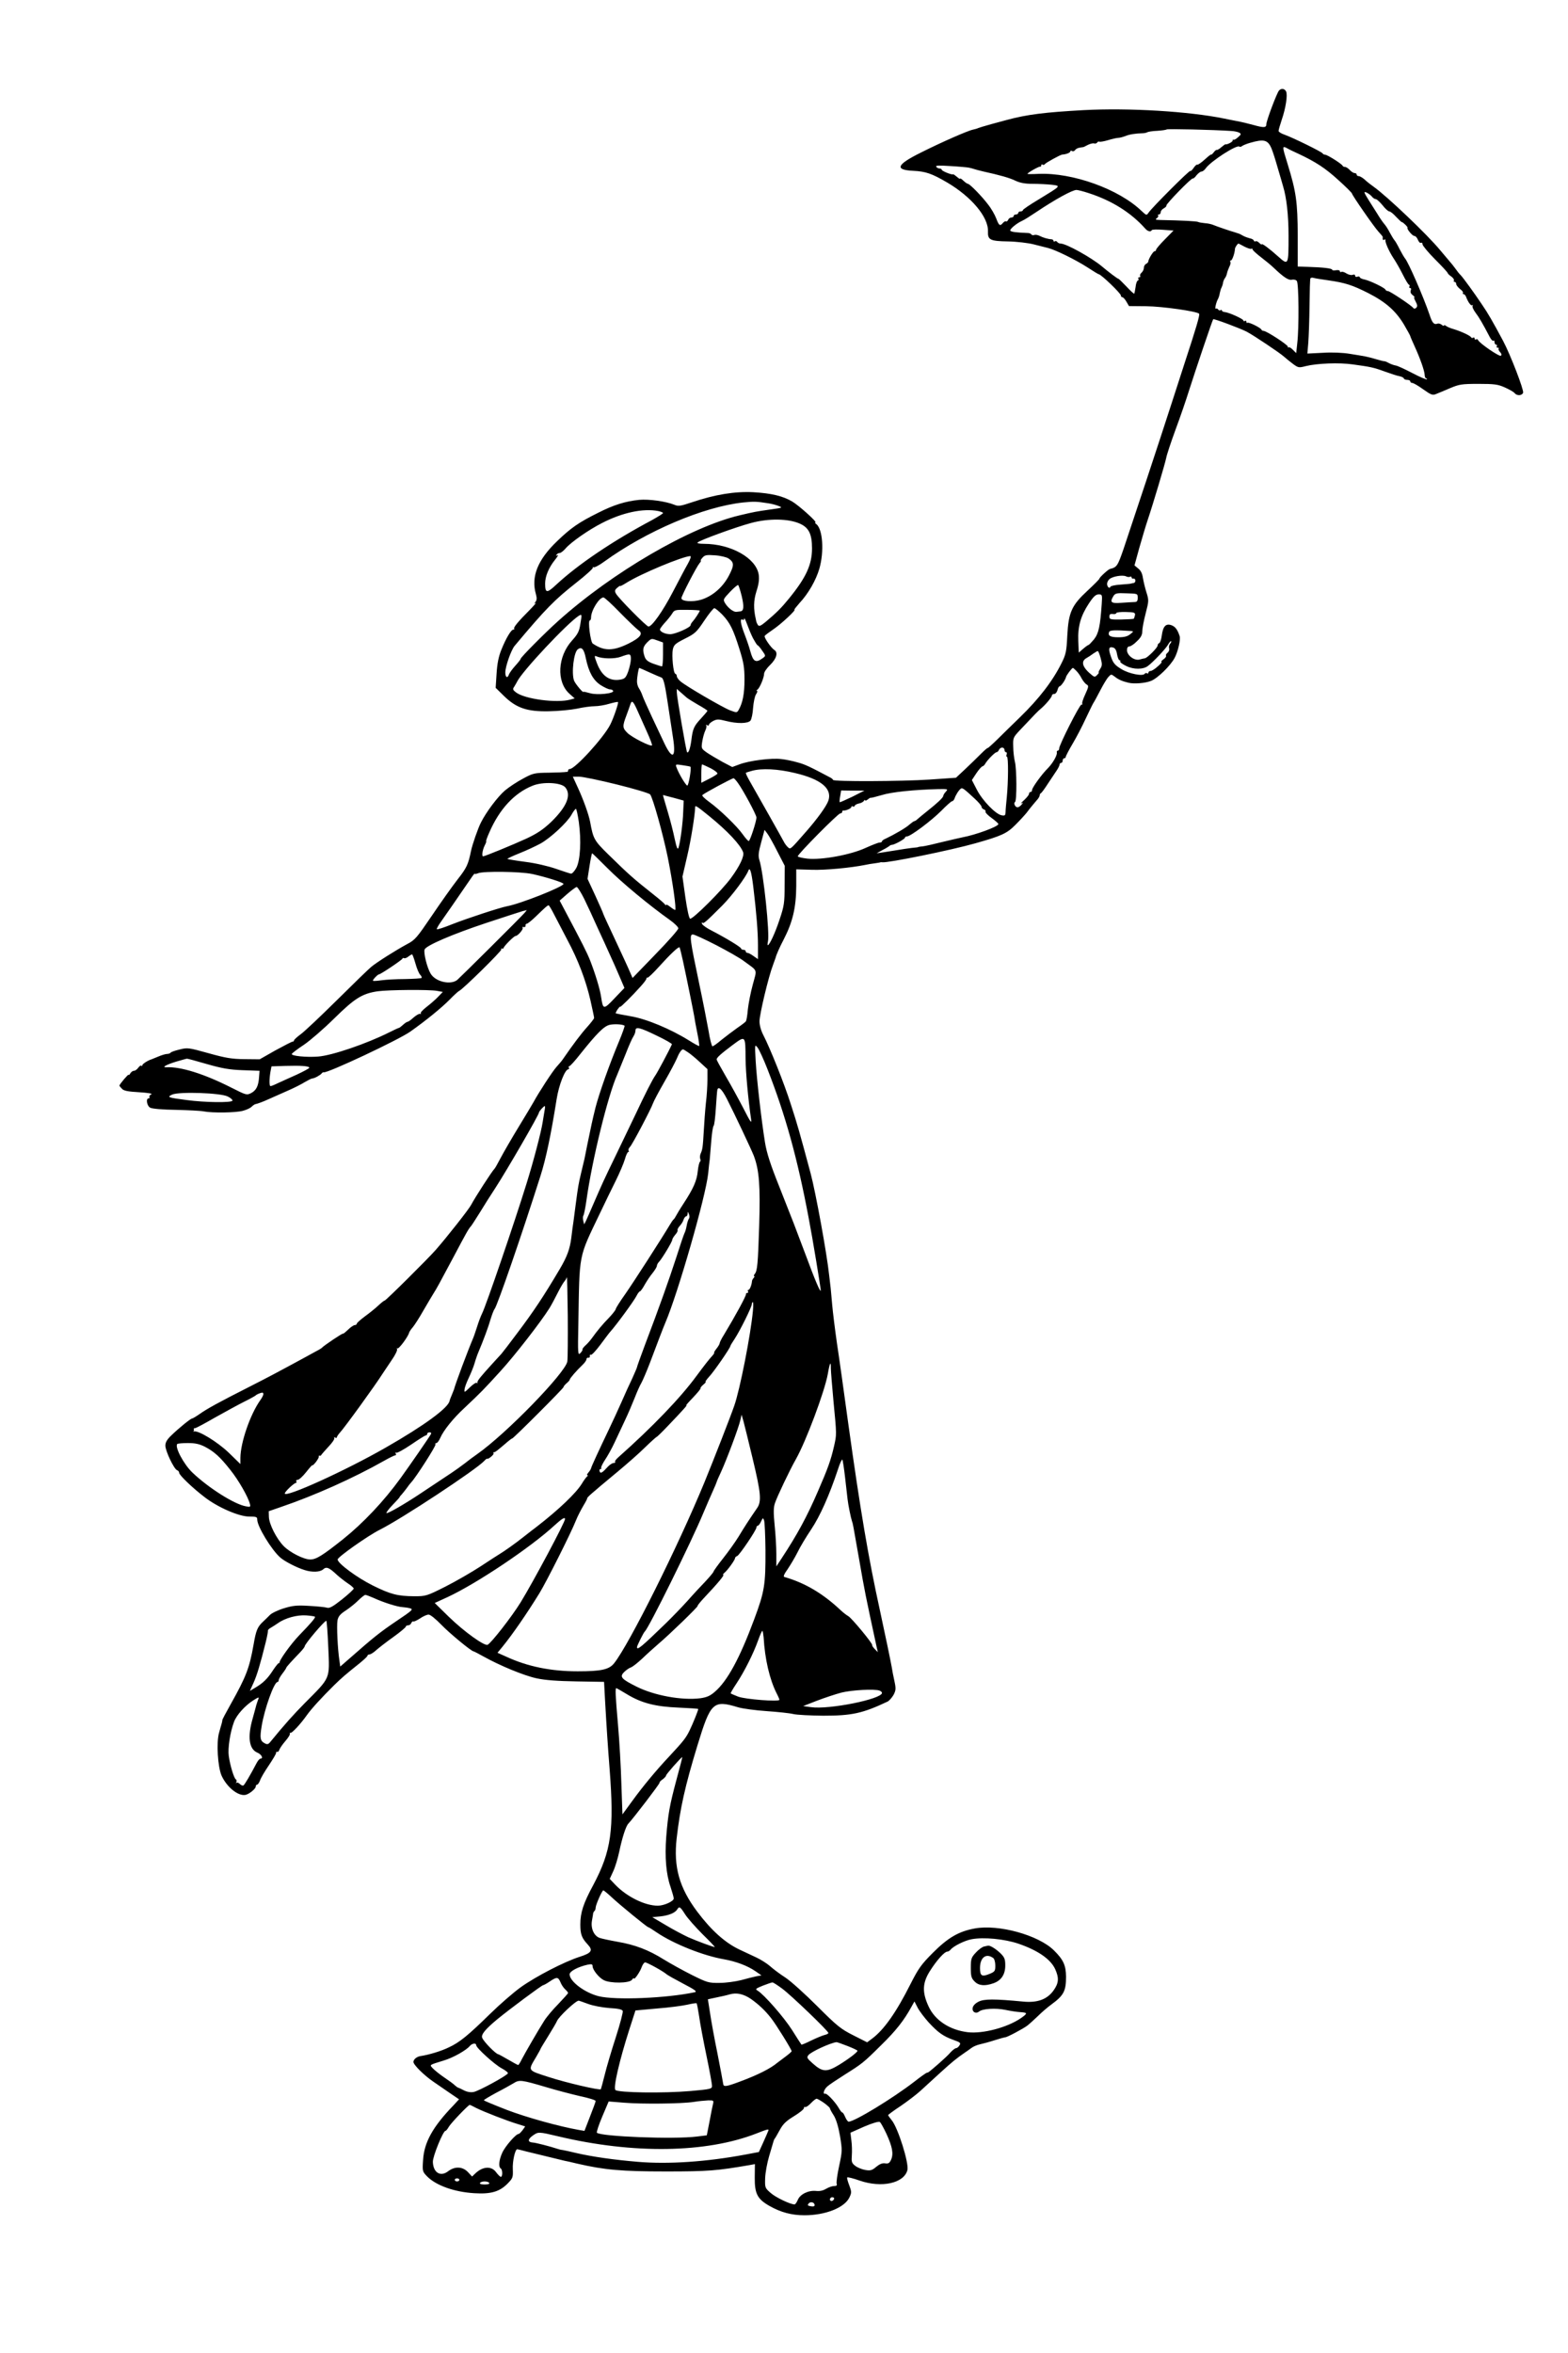 <?xml version="1.0" encoding="UTF-8" standalone="yes"?>
<svg version="1.0" xmlns="http://www.w3.org/2000/svg" width="1024" height="1536" viewBox="0 0 1024 1536" preserveAspectRatio="xMidYMid meet">
  <g transform="translate(0,1536) scale(0.1,-0.1)" fill="#000000" stroke="none">
    <path d="M8352 14768 c-15 -19 -82 -197 -82 -219 0 -23 -16 -24 -84 -5 -28 8
-78 20 -111 26 -33 6 -69 14 -80 16 -230 47 -622 71 -920 55 -250 -14 -367
-28 -500 -64 -11 -3 -56 -15 -100 -27 -43 -12 -83 -24 -87 -26 -5 -3 -19 -7
-33 -10 -32 -6 -204 -81 -343 -151 -157 -78 -171 -112 -49 -118 82 -4 121 -17
222 -76 160 -94 271 -227 267 -320 -2 -55 14 -63 131 -65 56 -1 131 -10 167
-19 36 -9 79 -20 95 -24 50 -13 176 -75 253 -124 40 -26 74 -47 77 -47 15 0
145 -125 145 -139 0 -6 4 -11 9 -11 6 0 18 -13 27 -29 l17 -29 112 -1 c105 -1
332 -33 346 -49 6 -7 -20 -95 -93 -317 -16 -49 -56 -173 -89 -275 -74 -230
-258 -785 -311 -942 -39 -113 -44 -121 -89 -132 -11 -2 -69 -55 -69 -63 0 -4
-35 -39 -77 -78 -104 -96 -125 -141 -133 -295 -5 -103 -9 -122 -38 -180 -58
-116 -146 -231 -272 -353 -46 -45 -113 -110 -147 -144 -35 -34 -63 -59 -63
-56 0 3 -20 -14 -44 -38 -24 -24 -70 -69 -103 -100 l-60 -56 -174 -12 c-180
-12 -629 -14 -629 -2 0 3 -8 11 -19 16 -130 69 -165 86 -212 98 -30 9 -78 19
-107 22 -63 8 -209 -10 -274 -35 l-46 -17 -63 33 c-34 19 -80 46 -101 60 -38
27 -39 28 -32 73 4 25 13 58 20 72 7 15 10 30 6 34 -4 5 -1 5 6 1 6 -4 12 -3
12 3 0 6 13 17 28 25 24 12 35 12 82 0 74 -19 144 -18 161 2 7 9 15 46 17 82
3 37 11 77 19 89 9 13 11 23 7 23 -5 0 -4 4 2 8 15 9 44 79 44 104 0 11 18 37
40 58 41 40 53 81 27 97 -22 14 -69 82 -63 92 3 5 30 25 58 44 49 33 150 127
136 127 -3 0 12 19 33 43 59 63 108 150 130 225 32 112 22 256 -19 290 -9 6
-12 12 -7 12 15 0 -106 109 -151 136 -61 36 -135 54 -255 61 -120 6 -250 -15
-401 -66 -74 -25 -88 -27 -114 -16 -54 22 -165 38 -230 32 -88 -9 -165 -32
-269 -85 -125 -62 -178 -99 -266 -184 -128 -122 -172 -233 -139 -347 7 -25 6
-39 -3 -50 -10 -12 -9 -13 2 -7 7 5 -11 -16 -40 -46 -75 -75 -108 -115 -101
-122 3 -3 0 -6 -6 -6 -14 0 -48 -57 -78 -132 -18 -44 -27 -91 -31 -155 l-6
-93 54 -53 c81 -79 151 -103 294 -100 61 1 143 9 183 17 40 9 92 16 116 16 23
0 66 7 95 16 29 8 55 14 57 11 5 -5 -29 -105 -51 -148 -45 -87 -230 -289 -264
-289 -6 0 -11 -4 -11 -10 0 -5 -3 -9 -7 -9 -5 1 -10 0 -13 -1 -3 -1 -50 -3
-105 -4 -95 -1 -104 -3 -170 -39 -38 -20 -91 -55 -117 -77 -48 -41 -123 -141
-157 -209 -19 -36 -57 -146 -65 -186 -18 -88 -28 -110 -87 -185 -35 -45 -111
-152 -169 -238 -98 -144 -109 -158 -163 -186 -72 -39 -196 -117 -233 -148 -16
-13 -116 -110 -223 -216 -107 -106 -214 -207 -238 -224 -23 -17 -43 -35 -43
-40 0 -4 -4 -8 -10 -8 -5 0 -55 -26 -112 -57 l-102 -58 -101 1 c-83 1 -123 8
-234 39 -129 36 -137 37 -188 24 -30 -7 -56 -16 -59 -21 -3 -4 -13 -8 -23 -8
-10 0 -36 -8 -57 -17 -22 -9 -41 -17 -44 -18 -22 -6 -60 -30 -60 -38 0 -6 -3
-7 -7 -4 -3 4 -12 -2 -20 -13 -8 -11 -20 -20 -28 -20 -8 0 -19 -8 -24 -17 -6
-10 -11 -14 -11 -9 0 8 -60 -62 -60 -71 0 -2 8 -12 17 -21 12 -13 41 -18 112
-22 61 -4 90 -9 79 -14 -10 -4 -15 -12 -12 -17 3 -5 0 -9 -5 -9 -20 0 -12 -49
10 -61 13 -7 83 -13 168 -14 80 -2 162 -6 181 -10 57 -11 212 -9 257 4 23 6
49 18 57 27 8 8 19 15 23 16 10 1 49 15 88 33 16 7 68 30 115 51 47 20 102 48
122 61 21 12 42 23 48 23 13 0 53 22 61 33 3 5 9 8 13 7 24 -7 490 212 566
266 102 72 205 156 257 209 28 29 56 54 61 56 22 8 281 263 276 271 -3 5 -1 7
4 6 6 -2 10 0 11 4 2 12 68 78 78 78 15 0 54 46 46 54 -5 4 -1 6 7 4 8 -1 14
3 12 10 -1 6 3 12 8 12 6 0 32 21 58 46 62 60 77 74 85 74 3 0 20 -28 37 -62
18 -35 56 -108 85 -163 70 -130 121 -264 151 -395 13 -58 24 -109 24 -115 0
-5 -21 -32 -46 -60 -38 -42 -91 -112 -157 -208 -6 -10 -26 -33 -43 -52 -26
-29 -114 -164 -150 -230 -6 -11 -49 -83 -96 -160 -47 -77 -100 -169 -119 -205
-19 -36 -36 -67 -40 -70 -15 -14 -128 -189 -152 -235 -14 -28 -160 -213 -232
-295 -52 -59 -325 -330 -333 -330 -4 0 -23 -15 -42 -33 -19 -18 -59 -50 -88
-71 -28 -21 -52 -42 -52 -47 0 -5 -6 -9 -13 -9 -7 0 -28 -14 -45 -31 -18 -17
-32 -28 -32 -25 0 6 -126 -78 -140 -94 -3 -3 -23 -15 -45 -26 -22 -12 -87 -48
-145 -79 -58 -32 -179 -96 -270 -142 -215 -109 -286 -148 -337 -184 -23 -16
-45 -29 -49 -29 -9 0 -88 -64 -136 -111 -27 -26 -38 -44 -38 -66 0 -35 56
-152 76 -160 8 -3 14 -10 14 -17 0 -15 86 -98 166 -159 85 -66 224 -127 292
-127 46 0 52 -2 52 -20 0 -44 93 -197 150 -247 28 -25 107 -66 159 -82 49 -16
102 -14 122 5 21 19 39 11 90 -37 19 -17 51 -42 72 -56 20 -13 37 -28 37 -33
0 -5 -34 -37 -77 -71 -58 -46 -81 -59 -97 -54 -12 4 -64 9 -117 12 -81 5 -107
2 -166 -16 -39 -12 -80 -32 -91 -44 -12 -12 -31 -31 -43 -42 -38 -35 -47 -58
-63 -151 -27 -152 -48 -208 -149 -388 -31 -55 -56 -102 -55 -105 0 -3 -1 -9
-2 -13 -1 -5 -3 -11 -4 -15 -2 -5 -8 -28 -15 -53 -19 -63 -9 -224 16 -281 34
-75 107 -134 155 -126 24 4 68 40 68 54 0 7 4 13 9 13 5 0 13 12 19 27 5 16
31 60 57 98 26 39 48 75 48 82 0 7 4 10 8 7 4 -2 10 4 13 13 3 10 21 36 40 58
19 22 32 43 29 47 -2 5 -1 7 4 6 9 -3 65 56 108 117 30 42 97 115 177 194 49
48 78 73 166 143 28 23 52 45 52 50 0 4 6 8 13 8 7 0 27 12 44 28 17 15 67 54
112 86 45 32 81 63 81 67 0 5 7 9 15 9 9 0 18 7 21 15 4 8 9 13 13 10 4 -2 24
7 44 20 20 14 45 25 56 25 12 0 46 -28 83 -66 54 -56 197 -174 211 -174 3 0
31 -15 64 -33 107 -60 267 -126 348 -143 55 -12 136 -18 260 -20 l180 -3 6
-113 c10 -179 19 -313 30 -453 31 -401 11 -539 -107 -761 -65 -120 -84 -180
-84 -257 0 -63 9 -88 47 -129 38 -40 27 -57 -52 -82 -100 -32 -286 -128 -385
-199 -47 -34 -137 -112 -200 -174 -143 -140 -199 -186 -269 -218 -48 -24 -131
-49 -186 -57 -24 -4 -45 -22 -45 -38 0 -19 70 -88 130 -129 30 -21 80 -55 112
-77 l56 -38 -38 -41 c-134 -139 -190 -240 -197 -355 -5 -74 -4 -76 27 -108 59
-59 177 -101 307 -109 110 -7 167 10 220 65 32 33 34 39 32 91 -3 52 15 131
29 131 3 0 31 -7 61 -15 57 -14 213 -52 247 -60 11 -2 48 -10 84 -19 178 -41
289 -51 580 -51 277 0 332 5 542 41 l38 7 -1 -87 c-1 -106 17 -141 96 -186 74
-42 145 -61 229 -61 136 0 261 49 293 116 15 31 15 37 -1 80 -10 25 -16 49
-13 51 3 3 40 -6 82 -21 143 -49 289 -17 311 69 11 45 -62 278 -103 326 -13
16 -23 30 -23 33 0 2 37 30 83 60 45 31 103 75 129 99 26 24 84 77 129 118 77
70 105 93 159 130 12 8 32 22 44 31 11 9 37 20 56 24 19 4 63 16 97 27 34 11
65 19 68 19 9 -2 118 56 144 76 13 10 44 38 70 63 25 25 64 58 86 74 82 60 97
88 97 183 -1 73 -17 110 -79 171 -101 100 -362 172 -518 143 -104 -19 -174
-60 -272 -158 -77 -77 -95 -103 -146 -203 -93 -185 -174 -301 -253 -359 l-31
-23 -91 46 c-81 41 -105 60 -234 189 -79 79 -172 163 -208 187 -36 23 -81 57
-101 75 -19 17 -60 43 -90 57 -30 14 -79 37 -109 51 -95 45 -184 125 -276 247
-118 157 -156 293 -135 479 23 199 54 339 137 611 85 278 102 294 264 245 30
-9 114 -20 185 -25 72 -5 150 -13 175 -19 25 -6 113 -10 196 -11 187 0 257 15
420 92 11 5 28 25 39 43 16 31 17 41 6 92 -7 32 -15 72 -17 88 -6 35 -43 214
-77 370 -76 346 -128 653 -207 1220 -27 198 -60 434 -74 525 -13 91 -27 203
-31 250 -4 46 -9 96 -10 110 -2 14 -6 52 -10 85 -15 142 -88 541 -121 665 -74
275 -86 318 -129 450 -44 139 -136 368 -180 453 -15 29 -25 64 -25 90 0 45 59
292 88 367 9 25 17 47 18 50 2 13 27 70 51 115 60 116 82 210 83 350 l0 110
102 -3 c88 -3 255 13 349 32 14 3 41 8 60 10 19 3 36 5 39 7 3 1 8 1 12 0 36
-5 446 78 608 124 170 48 206 64 262 121 29 29 62 65 73 79 11 15 30 39 42 53
13 15 27 32 33 39 5 7 10 16 10 22 0 5 3 11 8 13 4 2 25 30 46 63 22 33 48 72
58 87 10 15 18 32 18 38 0 5 5 10 10 10 6 0 10 7 10 15 0 8 5 15 10 15 6 0 10
4 10 9 0 5 20 44 45 86 25 42 63 115 85 163 23 48 45 94 50 102 6 8 26 46 46
84 19 37 43 77 53 87 17 19 18 19 42 1 22 -18 50 -30 89 -39 36 -9 110 -3 147
12 43 17 127 99 154 150 22 41 40 119 33 142 -14 43 -29 63 -55 72 -36 12 -54
-8 -62 -69 -3 -24 -11 -46 -16 -48 -6 -2 -11 -9 -11 -16 0 -14 -64 -78 -82
-83 -7 -1 -24 -5 -38 -9 -34 -7 -80 28 -80 62 0 15 6 24 15 24 9 0 32 15 50
34 26 24 35 42 35 66 0 18 10 70 22 116 21 81 21 86 5 137 -9 28 -19 71 -23
94 -4 29 -14 49 -31 62 l-24 20 31 113 c18 62 42 145 55 183 37 110 113 366
121 405 3 19 31 103 61 185 31 83 70 197 88 255 40 126 153 461 158 466 4 5
175 -59 218 -81 46 -24 219 -140 244 -163 11 -10 37 -31 58 -47 35 -26 39 -27
85 -15 73 18 218 24 307 11 116 -16 133 -19 210 -47 39 -14 81 -28 95 -30 14
-3 27 -9 28 -15 2 -5 12 -9 23 -9 10 0 19 -4 19 -10 0 -5 6 -10 13 -10 8 0 40
-19 72 -42 51 -36 61 -40 84 -30 14 5 55 23 91 38 59 25 76 28 185 28 104 0
127 -3 172 -23 29 -13 58 -29 64 -37 15 -19 48 -18 56 2 6 17 -82 247 -131
339 -68 127 -99 181 -139 239 -51 76 -120 171 -138 190 -8 7 -23 26 -34 42
-11 15 -29 38 -40 50 -11 13 -38 45 -60 71 -84 102 -346 351 -433 413 -20 14
-47 35 -60 48 -14 12 -31 22 -38 22 -8 0 -14 5 -14 10 0 6 -6 10 -13 10 -8 0
-22 9 -32 20 -10 11 -24 20 -31 20 -7 0 -14 3 -16 8 -5 12 -100 72 -114 72 -7
0 -14 4 -16 8 -4 10 -196 104 -250 123 -21 7 -38 18 -38 24 0 7 9 38 20 71 27
78 40 164 29 187 -11 20 -32 22 -47 5z m-311 -263 c20 -1 43 -6 52 -11 14 -8
13 -12 -8 -30 -13 -12 -27 -19 -30 -16 -3 3 -5 0 -5 -6 0 -9 -39 -28 -47 -24
-2 1 -14 -8 -27 -19 -13 -12 -27 -19 -30 -18 -3 2 -12 -5 -20 -16 -9 -11 -16
-17 -16 -14 0 4 -19 -11 -42 -32 -23 -21 -45 -36 -49 -34 -4 3 -14 -7 -24 -21
-9 -14 -19 -23 -22 -20 -6 5 -247 -236 -272 -272 -13 -19 -14 -19 -45 10 -149
144 -451 252 -673 243 -40 -2 -73 -2 -73 0 0 7 75 50 83 47 4 -1 7 3 7 9 0 5
4 8 9 4 5 -3 12 -1 15 4 6 9 101 61 113 62 24 1 53 12 53 21 0 5 5 6 11 2 6
-3 15 -1 19 5 4 7 16 14 26 16 10 2 20 4 22 4 1 1 3 1 5 0 1 0 15 6 31 15 16
8 34 12 41 10 7 -3 16 0 20 5 3 6 10 9 15 6 4 -2 30 2 56 10 27 8 57 15 66 15
9 0 29 5 45 11 28 12 69 18 112 19 12 0 28 3 34 7 5 3 35 8 65 9 30 2 58 6 61
9 4 5 303 -2 422 -10z m263 -115 c8 -19 26 -75 40 -125 15 -49 30 -103 35
-120 23 -74 36 -191 36 -325 0 -192 -1 -194 -67 -135 -59 53 -108 89 -108 80
0 -4 -7 1 -16 9 -8 9 -19 14 -24 11 -5 -3 -10 -1 -12 5 -2 6 -13 12 -25 14
-12 3 -32 10 -45 17 -13 8 -26 14 -30 15 -5 1 -10 3 -13 4 -3 1 -8 3 -12 4
-20 5 -120 39 -138 47 -11 5 -36 11 -55 12 -19 2 -40 5 -45 8 -8 5 -102 10
-253 13 -26 1 -29 3 -17 12 8 6 12 14 8 17 -3 4 -1 7 5 7 7 0 12 7 12 15 0 8
9 19 20 25 11 6 19 14 17 18 -3 10 164 182 173 177 3 -2 14 7 24 21 11 13 25
24 32 24 7 0 20 9 28 21 32 46 204 157 220 142 3 -3 11 -2 18 4 7 5 31 15 53
21 90 26 115 19 139 -38z m104 1 c9 -6 42 -21 72 -35 113 -53 177 -95 261
-172 48 -43 87 -82 88 -87 2 -13 145 -219 173 -249 15 -16 27 -31 28 -33 0 -3
0 -10 0 -16 0 -5 5 -7 10 -4 6 4 9 3 8 -2 -4 -13 23 -74 52 -118 15 -22 42
-69 60 -105 18 -36 36 -67 41 -68 5 -2 7 -8 3 -13 -3 -5 -1 -9 5 -9 6 0 8 -7
4 -16 -4 -11 1 -22 12 -30 10 -8 16 -14 12 -14 -4 0 -2 -10 5 -22 7 -13 13
-27 13 -33 1 -14 -18 -26 -25 -16 -9 15 -153 111 -166 111 -7 0 -14 4 -16 9
-4 12 -97 57 -135 66 -18 3 -33 11 -33 15 0 5 -7 7 -15 4 -8 -4 -15 -1 -15 6
0 7 -7 10 -16 6 -9 -4 -28 1 -41 9 -13 9 -28 13 -33 10 -6 -3 -10 -1 -10 5 0
6 -11 8 -25 6 -14 -3 -25 -1 -25 3 0 9 -58 16 -162 19 l-63 2 0 203 c-1 219
-10 284 -66 466 -37 119 -37 121 -1 102z m-2083 -125 c11 -2 27 -6 35 -9 8 -3
35 -10 60 -16 109 -24 174 -42 212 -61 30 -14 62 -20 112 -20 39 0 95 -3 124
-6 62 -8 64 -5 -85 -96 -57 -34 -103 -65 -103 -70 0 -4 -7 -8 -15 -8 -8 0 -15
-4 -15 -10 0 -5 -7 -10 -15 -10 -8 0 -15 -4 -15 -10 0 -5 -7 -10 -15 -10 -9 0
-18 -7 -21 -15 -4 -8 -10 -13 -14 -10 -4 3 -13 -2 -20 -10 -19 -23 -26 -19
-44 29 -9 24 -33 66 -54 92 -39 52 -119 134 -131 134 -4 0 -17 9 -29 20 -12
12 -22 18 -22 14 0 -4 -9 1 -21 12 -12 10 -23 18 -25 16 -8 -5 -74 22 -74 30
0 4 -6 8 -14 8 -8 0 -18 5 -22 12 -5 8 18 9 92 4 54 -3 108 -8 119 -10z m786
-167 c151 -49 275 -127 368 -231 16 -19 37 -24 43 -10 2 4 34 5 73 2 l69 -5
-57 -58 c-31 -31 -57 -62 -57 -67 0 -6 -4 -10 -10 -10 -9 0 -40 -51 -41 -67 0
-5 -7 -12 -15 -16 -8 -4 -14 -16 -14 -26 0 -10 -7 -24 -15 -31 -8 -7 -12 -16
-9 -21 3 -5 0 -9 -6 -9 -6 0 -9 -4 -6 -9 4 -5 2 -11 -4 -13 -5 -1 -12 -20 -14
-42 -3 -21 -7 -40 -9 -43 -2 -2 -25 19 -51 47 -26 27 -49 50 -52 50 -6 0 -65
45 -109 82 -67 56 -232 148 -268 148 -9 0 -19 5 -22 10 -4 6 -11 8 -16 5 -5
-4 -9 -2 -9 3 0 5 -6 9 -12 10 -24 1 -57 11 -78 22 -12 6 -28 9 -35 6 -8 -3
-17 -1 -20 4 -3 5 -13 9 -23 9 -75 3 -108 7 -114 15 -6 9 40 48 78 65 12 5 55
32 95 59 121 81 232 142 259 142 9 0 45 -9 81 -21z m1849 -23 c7 -9 18 -16 25
-16 6 0 26 -18 44 -40 17 -22 37 -40 44 -40 7 0 27 -16 44 -35 18 -19 35 -35
38 -35 8 0 41 -33 37 -37 -6 -8 32 -53 44 -53 8 0 19 -12 24 -26 6 -14 14 -22
20 -19 5 3 10 -1 10 -10 0 -8 37 -53 82 -98 45 -45 82 -85 82 -89 1 -4 11 -15
24 -23 12 -9 20 -21 17 -26 -4 -5 -1 -9 4 -9 6 0 11 -6 11 -14 0 -7 11 -21 24
-32 14 -10 23 -21 20 -26 -3 -4 -1 -8 4 -8 5 0 13 -8 16 -17 13 -35 33 -63 41
-55 5 4 5 2 2 -4 -4 -6 5 -26 19 -45 23 -30 47 -71 94 -161 9 -16 19 -26 23
-22 4 4 7 0 7 -9 0 -9 5 -17 11 -17 5 0 7 -4 4 -10 -3 -5 -1 -10 6 -10 7 0 10
-3 6 -6 -3 -4 1 -13 9 -22 9 -9 12 -18 6 -24 -9 -9 -143 83 -150 103 -2 5 -8
7 -13 3 -5 -3 -9 0 -9 6 0 6 -4 9 -9 6 -5 -4 -11 -3 -13 1 -4 11 -64 39 -113
54 -22 6 -46 16 -52 22 -7 5 -13 6 -13 2 0 -4 -7 -2 -15 5 -8 7 -21 10 -28 7
-22 -8 -34 5 -51 58 -40 117 -139 345 -161 369 -5 6 -21 33 -35 60 -13 27 -29
54 -35 60 -5 6 -18 28 -29 48 -10 20 -26 45 -35 55 -9 10 -30 40 -46 67 -17
26 -42 67 -57 90 -14 22 -27 45 -27 49 -1 11 33 -8 49 -27z m-833 -326 c20
-10 40 -17 45 -14 4 3 8 1 8 -4 0 -5 25 -28 55 -51 30 -23 68 -54 83 -69 64
-61 97 -83 118 -78 12 3 27 0 33 -8 13 -15 15 -303 3 -406 l-7 -65 -22 22
c-12 12 -24 19 -27 16 -3 -4 -6 -1 -6 5 0 11 -139 102 -158 102 -5 0 -12 3
-14 8 -5 13 -85 52 -92 45 -3 -3 -6 -1 -6 6 0 7 -4 9 -10 6 -5 -3 -10 -2 -10
3 0 10 -95 53 -122 55 -10 1 -18 5 -18 10 0 4 -4 6 -9 2 -5 -3 -12 -1 -16 5
-4 6 -10 8 -15 5 -9 -5 3 45 15 65 3 6 9 22 11 37 3 15 8 31 12 37 3 6 8 20 9
30 2 11 8 25 13 31 5 6 11 20 13 31 2 10 9 29 15 42 7 12 10 27 7 32 -3 6 -2
10 4 10 8 0 25 48 26 75 0 9 16 34 23 35 1 0 19 -9 39 -20z m548 -220 c111
-16 157 -31 262 -84 113 -58 178 -115 232 -205 22 -38 41 -72 41 -75 0 -3 13
-33 29 -68 35 -77 63 -155 65 -185 0 -13 5 -23 10 -23 5 0 7 -3 4 -6 -4 -3
-45 15 -93 40 -48 25 -97 48 -110 50 -13 2 -34 10 -47 17 -12 7 -25 12 -28 11
-3 -1 -28 6 -56 14 -59 17 -62 17 -167 34 -47 8 -118 11 -178 7 l-101 -5 6 71
c3 40 7 149 8 242 1 94 3 174 6 178 2 4 11 6 20 3 10 -3 53 -10 97 -16z
m-3660 -1455 c22 -3 53 -11 70 -18 28 -11 25 -12 -55 -23 -92 -13 -103 -15
-200 -38 -323 -76 -831 -372 -1185 -690 -87 -78 -245 -237 -245 -247 0 -4 -16
-24 -35 -45 -19 -21 -37 -46 -41 -56 -9 -28 -24 -21 -24 12 0 39 37 144 60
173 206 246 260 300 403 413 64 50 113 95 109 99 -4 5 -2 5 4 2 6 -3 38 13 70
37 276 200 648 358 907 386 71 7 85 7 162 -5z m-716 -51 c17 -4 31 -9 31 -13
0 -4 -33 -24 -72 -46 -256 -136 -483 -289 -628 -424 -59 -55 -70 -53 -70 10 0
46 23 103 64 154 17 21 25 35 17 31 -10 -6 -12 -5 -7 2 4 7 13 12 21 12 7 0
24 13 38 29 33 40 152 123 239 167 134 69 269 97 367 78z m924 -82 c59 -26 80
-68 80 -162 0 -106 -39 -191 -152 -329 -48 -59 -79 -90 -149 -149 -35 -29 -45
-33 -53 -21 -5 8 -9 17 -10 22 -1 4 -2 10 -3 15 -16 68 -15 122 4 182 15 46
19 77 15 108 -16 109 -182 202 -358 202 -32 0 -47 4 -41 9 15 15 251 101 349
127 114 31 244 29 318 -4z m-466 -227 c38 -26 39 -44 3 -113 -40 -76 -107
-134 -182 -157 -55 -16 -128 -11 -128 10 0 15 98 204 118 228 8 9 12 17 9 17
-4 0 1 9 11 20 15 17 26 19 81 15 35 -2 75 -12 88 -20z m-266 -37 c-17 -29
-60 -112 -98 -184 -64 -123 -135 -224 -158 -224 -13 0 -199 188 -213 216 -9
16 -7 24 9 37 10 9 19 15 19 12 0 -3 18 6 40 20 93 59 367 173 418 175 7 0 1
-20 -17 -52z m2889 -83 c6 3 10 1 10 -4 0 -6 6 -10 13 -8 6 1 12 -5 12 -13 0
-8 -6 -16 -12 -16 -7 -1 -14 -2 -15 -3 -2 -2 -32 -4 -68 -7 -36 -2 -67 -9 -68
-14 -6 -16 -22 -1 -22 19 0 10 7 24 16 31 21 18 85 28 107 18 9 -5 22 -6 27
-3z m-2536 -127 c16 -69 14 -97 -10 -99 -8 -1 -20 -2 -26 -3 -18 -1 -52 24
-71 54 -16 26 -16 27 31 77 26 27 50 47 53 44 3 -3 14 -36 23 -73z m2586 -10
c0 -22 -5 -28 -22 -28 -13 0 -51 -3 -85 -5 -68 -5 -77 3 -51 45 11 17 22 20
85 17 72 -2 73 -2 73 -29z m-235 -40 c-10 -147 -20 -192 -50 -231 -17 -20 -33
-37 -36 -37 -3 0 -19 -11 -35 -25 l-29 -25 -3 76 c-4 95 16 164 68 243 31 47
46 61 65 61 23 0 24 -2 20 -62z m-3146 -57 c53 -54 107 -105 119 -114 35 -22
15 -49 -63 -88 -102 -50 -160 -50 -234 0 -15 10 -33 151 -19 151 4 0 8 8 8 19
0 46 53 131 81 131 7 0 55 -44 108 -99z m668 -13 c50 -53 71 -94 112 -225 27
-86 33 -118 33 -200 0 -92 -12 -152 -38 -197 -11 -19 -13 -19 -56 -3 -51 20
-293 161 -325 190 -13 11 -23 26 -23 33 0 7 -4 14 -10 16 -13 4 -24 118 -16
159 7 30 16 38 79 70 66 33 76 42 126 117 30 45 60 82 66 82 6 0 29 -19 52
-42z m-147 26 c0 -7 -33 -57 -47 -72 -7 -7 -13 -18 -13 -23 0 -15 -100 -59
-133 -59 -32 0 -67 16 -67 31 0 5 14 24 30 42 17 18 38 44 48 59 16 27 19 28
99 27 46 0 83 -3 83 -5z m2842 -30 c-2 -10 -6 -21 -8 -23 -2 -2 -38 -4 -81 -5
-72 -1 -78 1 -78 19 0 15 6 19 23 17 12 -2 22 1 22 6 0 5 28 8 63 7 55 -1 62
-4 59 -21z m-3622 -58 c-7 -47 -17 -66 -54 -107 -95 -105 -103 -268 -19 -346
l36 -32 -29 -8 c-88 -24 -296 3 -354 47 -21 16 -23 22 -12 37 6 10 15 25 19
33 29 64 330 385 404 431 19 11 20 9 9 -55z m1128 -93 c12 -22 25 -43 29 -45
5 -1 19 -18 31 -36 23 -32 23 -34 5 -47 -47 -35 -64 -26 -83 44 -6 24 -24 76
-39 115 -26 68 -30 103 -10 90 5 -3 9 1 9 8 1 7 9 -9 19 -37 10 -27 27 -69 39
-92z m2467 48 c19 -2 19 -3 -4 -21 -17 -14 -38 -20 -77 -20 -53 0 -70 10 -61
34 5 13 35 14 142 7z m-3088 -63 l33 -12 0 -78 c0 -43 -3 -78 -7 -78 -5 0 -29
8 -55 17 -36 13 -50 24 -58 46 -15 45 -12 64 15 92 30 29 28 29 72 13z m3344
-21 c-6 -8 -9 -21 -6 -29 3 -8 -1 -21 -9 -28 -9 -7 -14 -16 -11 -20 3 -5 -5
-16 -17 -24 -12 -9 -18 -16 -13 -16 6 0 -5 -14 -24 -30 -18 -17 -40 -30 -47
-30 -8 0 -14 -5 -14 -11 0 -5 -4 -8 -9 -4 -5 3 -12 2 -15 -3 -11 -18 -102 -1
-152 30 -42 25 -54 39 -68 79 -19 53 -16 70 13 62 13 -3 22 -17 26 -44 4 -21
11 -39 16 -39 6 0 8 -4 5 -8 -3 -5 15 -18 40 -30 47 -23 111 -23 141 1 35 26
114 110 130 137 9 16 19 27 21 25 3 -3 0 -11 -7 -18z m-3815 -95 c19 -90 48
-143 98 -175 24 -15 50 -27 59 -27 9 0 18 -4 21 -9 11 -18 -105 -30 -151 -16
-24 7 -43 11 -43 9 0 -11 -53 52 -61 73 -18 49 -2 187 25 205 25 18 40 1 52
-60z m3362 2 c11 -40 10 -50 -3 -70 -8 -13 -13 -24 -10 -24 4 0 -1 -7 -10 -16
-13 -14 -18 -14 -33 -2 -63 50 -76 90 -37 112 11 6 31 19 44 29 13 9 27 17 30
17 4 0 12 -21 19 -46z m-3068 -6 c0 -18 -8 -54 -17 -80 -15 -41 -22 -49 -50
-54 -71 -13 -122 22 -154 105 -19 50 -19 53 -2 46 37 -16 118 -17 158 -2 60
22 65 21 65 -15z m121 -87 c35 -16 71 -31 79 -34 12 -4 22 -41 38 -148 12 -79
29 -189 37 -243 22 -139 -5 -150 -62 -26 -12 25 -46 97 -76 161 -30 64 -58
127 -62 140 -4 13 -14 33 -21 44 -8 11 -14 31 -14 46 0 27 10 89 15 89 2 0 31
-13 66 -29z m2788 10 c11 -11 27 -33 35 -50 9 -16 23 -34 32 -39 15 -8 14 -15
-9 -65 -14 -30 -23 -58 -19 -61 3 -3 0 -6 -6 -6 -12 0 -145 -263 -145 -286 0
-8 -4 -14 -9 -14 -5 0 -8 -6 -6 -12 3 -18 -26 -69 -57 -101 -41 -40 -105 -129
-105 -144 0 -7 -4 -13 -10 -13 -5 0 -10 -5 -10 -12 0 -7 -15 -25 -32 -41 -18
-16 -26 -26 -18 -21 13 7 13 5 1 -9 -7 -9 -19 -17 -26 -17 -15 0 -28 27 -16
35 12 7 11 216 -1 262 -5 21 -11 65 -11 98 -2 59 -1 61 45 110 102 108 114
121 138 141 33 29 70 74 70 85 0 5 7 9 15 9 8 0 17 11 21 25 3 14 10 25 14 25
9 0 38 42 42 61 3 12 38 59 45 59 2 0 12 -9 22 -19z m-2543 -176 c6 -5 39 -26
72 -45 34 -19 62 -37 62 -40 0 -3 -19 -25 -41 -49 -47 -50 -55 -68 -64 -143
-7 -53 -19 -88 -28 -78 -6 7 -67 362 -67 390 l0 23 27 -24 c15 -13 32 -28 39
-34z m-326 -77 c13 -29 41 -92 63 -141 22 -48 38 -90 35 -93 -10 -9 -132 53
-161 82 -32 32 -33 43 -6 114 11 30 23 63 26 73 9 28 18 20 43 -35z m2400
-263 c0 -8 4 -15 10 -15 5 0 7 -7 4 -15 -4 -8 -2 -15 2 -15 10 0 9 -163 -1
-265 -4 -38 -8 -82 -8 -96 -1 -22 -4 -25 -26 -21 -39 7 -126 97 -162 168 l-32
62 29 44 c16 24 34 44 39 45 6 1 15 9 20 19 15 25 63 74 74 74 5 0 11 7 15 15
3 8 12 15 21 15 8 0 15 -7 15 -15z m-2051 -110 c8 -8 -12 -126 -21 -123 -11 4
-54 76 -69 116 -9 24 -9 24 38 17 27 -4 50 -8 52 -10z m132 -10 c27 -14 47
-30 44 -36 -4 -5 -29 -21 -56 -34 l-49 -25 0 60 c0 33 2 60 5 60 3 0 28 -11
56 -25z m550 -31 c171 -40 245 -102 219 -180 -12 -36 -73 -120 -146 -203 -105
-120 -101 -116 -118 -102 -8 7 -22 25 -29 40 -13 25 -166 296 -222 394 -15 26
-26 50 -24 52 2 2 20 8 39 13 64 18 169 13 281 -14z m-1162 -75 c113 -28 211
-57 217 -65 18 -23 82 -252 114 -406 33 -163 59 -348 49 -348 -3 0 -18 9 -33
21 -14 11 -26 17 -26 12 0 -4 -4 -3 -8 4 -4 6 -36 34 -72 62 -136 108 -159
128 -298 264 -92 90 -98 102 -118 212 -9 47 -43 143 -80 223 l-33 72 41 0 c23
0 134 -23 247 -51z m788 13 c35 -47 123 -211 123 -228 0 -27 -42 -154 -50
-154 -5 0 -22 19 -39 43 -37 53 -150 162 -219 212 -29 21 -50 41 -45 45 13 13
192 109 204 110 3 0 15 -13 26 -28z m-1125 -32 c41 -50 9 -126 -91 -224 -54
-51 -91 -76 -163 -110 -87 -40 -272 -116 -283 -116 -10 0 -4 42 10 70 9 17 13
30 10 30 -2 0 7 26 21 57 66 152 164 257 282 304 68 28 188 21 214 -11z m2675
-75 c24 -22 43 -45 43 -51 0 -7 7 -15 16 -18 8 -3 13 -10 10 -14 -3 -5 15 -24
39 -41 25 -18 45 -36 45 -40 0 -17 -149 -71 -235 -87 -16 -3 -75 -17 -130 -30
-55 -14 -113 -27 -130 -29 -16 -1 -30 -4 -30 -5 0 -1 -18 -3 -40 -5 -22 -3
-67 -9 -100 -15 -33 -5 -76 -12 -95 -15 l-35 -5 40 22 c22 11 42 24 45 27 3 3
10 6 15 6 17 1 85 38 85 47 0 4 6 8 13 8 23 0 159 102 224 167 34 35 66 63 71
63 6 0 12 8 16 18 7 22 28 55 41 64 10 7 19 1 92 -67z m-190 47 c-10 -10 -17
-23 -17 -28 -1 -11 -38 -46 -105 -99 -27 -22 -56 -45 -63 -52 -7 -7 -17 -13
-20 -13 -4 0 -18 -10 -32 -22 -22 -21 -98 -65 -157 -93 -13 -5 -23 -13 -23
-17 0 -5 -7 -8 -16 -8 -8 0 -49 -16 -91 -35 -97 -45 -287 -80 -380 -70 -35 4
-63 11 -63 15 0 15 263 280 277 280 7 0 13 5 13 10 0 6 3 10 8 9 15 -2 52 14
52 23 0 5 4 7 9 4 5 -4 11 -2 13 4 2 6 14 12 27 15 14 2 28 10 33 17 4 7 8 9
8 4 0 -5 7 -2 17 5 9 8 18 13 20 11 2 -1 34 7 72 18 64 20 211 35 370 39 62 1
63 0 48 -17z m-611 -33 c-44 -21 -81 -37 -82 -36 -2 2 -1 20 3 40 l6 37 76 -1
76 0 -79 -40z m-1166 -7 l65 -18 -3 -69 c-2 -78 -20 -207 -31 -239 -6 -15 -12
0 -25 59 -9 44 -28 118 -42 165 -36 122 -36 120 -32 120 2 -1 32 -9 68 -18z
m230 -118 c122 -99 206 -189 223 -237 9 -25 -21 -89 -79 -168 -59 -81 -251
-272 -267 -266 -7 2 -19 56 -31 139 l-19 136 31 134 c25 106 51 270 52 321 0
12 16 1 90 -59z m-850 -39 c17 -122 10 -250 -16 -300 -12 -22 -28 -39 -35 -38
-8 1 -52 16 -99 32 -49 17 -134 37 -199 45 -62 8 -115 17 -117 19 -3 2 33 19
78 37 46 18 107 47 137 63 68 38 174 137 203 188 12 22 25 39 29 39 4 0 12
-38 19 -85z m1297 -194 l48 -93 -1 -127 c0 -115 -3 -135 -33 -224 -29 -88 -66
-167 -77 -167 -2 0 -2 10 1 23 13 51 -29 451 -56 534 -8 25 -6 49 12 114 l22
82 18 -24 c10 -13 40 -66 66 -118z m-1109 -109 c90 -91 272 -242 406 -337 31
-22 56 -47 56 -55 0 -9 -67 -85 -150 -170 l-149 -154 -17 39 c-9 22 -52 115
-95 207 -43 92 -79 169 -79 172 0 3 -23 56 -51 117 l-52 112 13 84 c7 45 15
83 17 83 2 0 47 -44 101 -98z m951 -117 c21 -174 31 -297 31 -386 l0 -90 -29
20 c-16 12 -34 21 -40 21 -6 0 -11 5 -11 10 0 6 -7 10 -15 10 -8 0 -15 4 -15
8 0 9 -101 70 -192 117 -32 16 -60 36 -63 44 -3 9 -3 12 2 8 8 -8 20 2 131
113 64 65 152 183 169 226 10 27 20 -4 32 -101z m-1445 80 c89 -19 206 -56
206 -65 0 -18 -281 -130 -370 -146 -46 -9 -254 -77 -354 -116 -54 -22 -100
-37 -103 -34 -3 2 9 24 26 48 27 38 111 159 195 282 14 21 26 36 26 33 0 -4
10 -2 23 3 36 14 275 11 351 -5z m341 -162 c21 -43 60 -127 87 -188 28 -60 64
-139 80 -175 17 -36 45 -100 63 -142 l33 -77 -65 -68 c-71 -75 -75 -74 -87 7
-8 55 -38 152 -72 240 -23 57 -48 106 -171 338 l-28 53 50 44 c28 24 55 44 61
45 6 0 28 -35 49 -77z m-391 -94 c-31 -35 -411 -412 -437 -435 -43 -36 -144
-13 -175 41 -23 38 -47 136 -39 157 10 26 182 100 402 173 121 40 229 75 240
78 11 2 22 5 24 6 2 0 -4 -8 -15 -20z m1254 -209 c75 -39 156 -85 179 -103 95
-70 87 -49 59 -155 -14 -51 -28 -124 -32 -161 -3 -38 -9 -73 -13 -78 -3 -5
-28 -24 -56 -43 -27 -19 -73 -54 -102 -77 -28 -24 -55 -43 -60 -43 -5 0 -17
46 -26 103 -10 56 -38 199 -63 317 -58 276 -63 310 -39 310 10 0 79 -32 153
-70z m-218 -102 c26 -120 68 -328 74 -363 2 -16 11 -66 20 -109 9 -44 14 -81
12 -84 -2 -2 -33 15 -68 37 -117 73 -276 140 -379 157 -52 9 -96 18 -98 19 -1
2 4 14 13 27 9 12 16 20 16 16 0 -7 78 70 134 133 22 24 39 47 38 52 -1 4 2 6
6 5 5 -2 39 31 76 72 73 81 127 132 134 126 2 -3 12 -42 22 -88z m-1747 -17
c9 -33 23 -66 31 -74 8 -8 12 -17 9 -21 -4 -3 -52 -6 -107 -7 -56 0 -125 -4
-154 -8 -29 -4 -54 -6 -56 -3 -5 4 31 42 40 42 10 0 149 93 152 102 2 5 7 6
11 3 5 -2 17 2 27 10 10 8 22 15 25 15 3 0 13 -27 22 -59z m140 -179 l39 -7
-30 -31 c-16 -17 -50 -47 -75 -66 -26 -20 -43 -39 -39 -42 4 -4 2 -6 -4 -4 -6
2 -26 -9 -43 -24 -17 -16 -35 -28 -39 -28 -5 0 -18 -9 -30 -20 -12 -11 -24
-20 -27 -20 -3 0 -31 -13 -63 -29 -145 -73 -372 -151 -464 -158 -77 -6 -181 4
-172 18 3 5 38 32 79 59 40 27 129 104 197 171 134 132 183 163 284 178 72 10
335 12 387 3z m1226 -228 c2 -2 -14 -48 -36 -101 -64 -153 -130 -340 -154
-433 -22 -89 -28 -119 -53 -240 -8 -41 -17 -84 -19 -95 -3 -11 -12 -50 -21
-88 -19 -79 -21 -95 -36 -207 -6 -47 -13 -98 -15 -115 -3 -16 -9 -64 -14 -105
-9 -72 -27 -122 -74 -202 -107 -181 -173 -280 -281 -423 -49 -66 -95 -125
-101 -132 -5 -6 -30 -33 -55 -60 -82 -90 -105 -118 -102 -128 2 -5 0 -7 -4 -2
-4 4 -25 -9 -45 -29 -36 -35 -38 -36 -35 -13 1 13 14 47 27 74 13 28 31 70 38
95 7 25 19 59 26 75 31 73 65 164 79 214 9 29 20 59 26 66 18 22 178 486 300
870 36 113 69 272 105 499 15 95 55 196 77 196 5 0 6 5 3 10 -3 6 -2 10 3 10
5 0 38 36 73 81 107 134 153 180 190 189 31 7 87 4 98 -6z m209 -64 c57 -27
102 -53 100 -57 -18 -41 -94 -183 -108 -203 -20 -28 -67 -121 -130 -255 -24
-49 -80 -166 -125 -260 -88 -181 -93 -194 -150 -325 -20 -47 -42 -96 -48 -109
l-12 -23 -6 23 c-3 13 -3 29 1 34 4 6 13 51 20 100 36 260 140 684 201 820 9
22 34 83 55 135 20 52 43 104 51 115 7 11 13 27 13 37 0 28 27 22 138 -32z
m581 -150 c1 -91 17 -266 36 -395 5 -33 -3 -22 -49 68 -31 60 -83 155 -116
211 -33 57 -60 106 -60 110 0 12 28 37 104 94 85 63 84 64 85 -88z m143 -69
c118 -301 196 -583 269 -971 25 -128 79 -457 79 -473 -1 -20 -39 70 -101 238
-70 186 -75 200 -173 447 -54 135 -79 212 -90 280 -23 142 -54 410 -61 533 -6
109 -6 110 13 86 10 -13 39 -76 64 -140z m-521 111 c15 -9 50 -38 78 -64 l51
-47 0 -68 c0 -37 -4 -106 -10 -153 -5 -47 -11 -130 -14 -185 -6 -104 -8 -119
-21 -147 -4 -10 -5 -25 -2 -33 4 -8 2 -17 -2 -19 -4 -3 -11 -30 -14 -60 -6
-63 -28 -113 -92 -211 -25 -38 -48 -77 -52 -85 -4 -8 -10 -17 -14 -20 -4 -3
-15 -19 -25 -36 -53 -89 -234 -370 -289 -449 -35 -49 -64 -95 -64 -101 -1 -6
-20 -31 -43 -55 -44 -45 -77 -85 -113 -135 -11 -15 -30 -37 -42 -47 -12 -11
-21 -23 -19 -26 2 -3 -4 -14 -14 -24 -16 -16 -17 -6 -13 190 8 472 -1 426 141
723 30 63 76 158 102 210 26 52 53 116 61 143 7 26 17 47 22 47 4 0 6 4 2 9
-3 5 1 16 9 24 16 16 139 250 151 286 4 12 37 75 74 139 37 64 73 133 81 152
14 35 30 59 40 60 3 0 17 -8 31 -18z m-3140 -78 c98 -28 147 -37 234 -40 l110
-4 -3 -40 c-4 -59 -18 -87 -51 -105 -30 -15 -33 -14 -128 34 -179 91 -333 139
-426 134 -34 -1 -1 17 64 37 35 10 66 19 70 19 3 1 61 -15 130 -35z m669 -24
c0 -4 -37 -24 -82 -45 -46 -20 -101 -46 -124 -56 -22 -11 -43 -19 -47 -19 -9
0 -9 43 -1 92 l7 37 91 3 c102 3 156 -1 156 -12z m2727 -203 c53 -104 159
-329 176 -372 35 -93 43 -194 35 -455 -8 -250 -12 -296 -29 -316 -6 -8 -8 -14
-4 -14 4 0 3 -6 -3 -12 -6 -7 -11 -16 -11 -21 -2 -26 -15 -57 -23 -57 -5 0 -6
-4 -3 -10 3 -5 1 -10 -4 -10 -6 0 -10 -3 -9 -7 3 -10 -72 -147 -144 -266 -16
-25 -28 -50 -28 -55 0 -5 -9 -21 -21 -36 -11 -14 -18 -26 -15 -26 3 0 -2 -9
-11 -19 -24 -26 -54 -65 -103 -131 -106 -145 -289 -335 -512 -533 -15 -13 -25
-27 -21 -30 3 -4 0 -7 -9 -7 -8 0 -24 -10 -36 -22 -39 -43 -50 -49 -56 -33 -3
8 -1 15 5 15 6 0 8 4 5 8 -2 4 9 28 25 52 17 25 44 74 61 110 17 36 47 101 68
145 21 44 50 112 65 150 15 39 35 84 45 100 9 17 34 75 55 130 52 138 85 225
100 260 83 194 264 824 280 975 3 36 8 76 10 90 1 14 6 68 10 120 4 52 11 97
15 100 5 3 11 55 15 115 4 61 8 116 10 122 8 24 30 2 62 -60z m-3259 15 c18
-9 32 -21 30 -27 -4 -14 -182 -12 -298 4 -124 16 -132 19 -95 36 46 20 318 11
363 -13z m2068 -94 c-3 -18 -8 -51 -12 -73 -9 -61 -60 -256 -105 -400 -77
-249 -267 -805 -291 -850 -8 -16 -23 -55 -32 -85 -10 -30 -21 -64 -26 -75 -36
-85 -117 -301 -125 -335 -1 -3 -7 -18 -14 -35 -7 -16 -14 -34 -15 -40 -9 -46
-166 -161 -416 -304 -263 -151 -660 -331 -660 -300 0 12 61 69 73 69 4 0 5 5
2 10 -3 6 1 10 9 10 9 0 34 23 56 51 22 28 40 48 40 44 0 -4 10 5 23 21 12 16
21 32 19 36 -1 5 1 7 5 6 5 -2 9 0 11 4 2 4 23 28 47 54 25 26 42 51 38 57 -3
6 -1 7 5 3 7 -4 12 -3 12 2 0 4 9 18 19 29 28 29 236 316 281 388 8 12 34 51
57 85 24 34 40 67 36 74 -3 6 -3 8 2 4 8 -8 71 77 77 103 2 6 12 22 23 34 11
13 43 62 70 110 28 48 58 99 67 113 21 33 34 57 130 237 82 155 98 184 114
201 6 7 32 48 59 91 26 43 71 114 100 158 76 117 285 478 285 493 0 7 31 42
38 42 2 0 2 -15 -2 -32z m943 -703 c-4 -6 -11 -25 -14 -43 -3 -18 -9 -41 -14
-50 -5 -9 -30 -83 -56 -165 -48 -147 -105 -308 -204 -569 -28 -75 -51 -139
-51 -143 0 -3 -14 -35 -30 -71 -17 -35 -49 -105 -71 -156 -22 -50 -60 -132
-84 -182 -63 -132 -113 -239 -115 -251 -1 -5 -9 -18 -17 -27 -9 -10 -12 -18
-7 -18 5 0 4 -4 -2 -8 -5 -4 -21 -25 -34 -47 -38 -62 -150 -169 -296 -282 -16
-12 -54 -41 -84 -65 -54 -43 -125 -93 -158 -113 -9 -5 -64 -41 -122 -79 -58
-38 -162 -98 -231 -133 -123 -62 -128 -63 -205 -63 -107 1 -152 12 -269 70
-103 51 -230 145 -230 170 0 16 199 156 275 194 144 72 629 392 682 449 9 10
18 17 20 15 6 -6 48 29 41 35 -3 4 -2 7 3 7 8 0 21 10 92 71 12 10 24 19 27
19 8 0 335 327 335 335 0 4 9 16 21 26 11 9 20 20 20 23 -1 7 45 60 82 95 15
14 27 31 27 38 0 7 6 12 13 10 6 -1 11 4 9 11 -1 8 2 11 7 8 5 -3 33 27 62 66
30 40 58 78 64 84 43 48 156 203 172 235 8 16 18 29 22 29 4 0 18 19 31 43 13
23 36 58 52 77 15 19 28 40 28 47 0 6 6 18 13 25 19 19 87 132 87 144 0 6 9
21 20 34 11 12 18 26 15 30 -2 4 4 16 14 27 10 11 22 29 25 41 4 12 12 22 17
22 5 0 9 8 10 18 0 14 2 14 8 -3 5 -11 5 -25 0 -30z m-794 -933 c-14 -75 -398
-470 -587 -603 -18 -13 -37 -27 -43 -31 -60 -47 -103 -78 -175 -125 -47 -31
-116 -77 -155 -103 -105 -70 -215 -133 -221 -127 -3 3 15 27 40 53 25 26 46
49 46 51 0 3 6 10 13 17 6 7 21 25 32 40 11 16 25 34 31 40 31 33 163 239 158
247 -3 5 0 9 6 9 6 0 17 15 25 33 21 49 84 128 160 198 106 100 123 117 234
239 95 104 264 322 319 410 12 19 36 64 54 100 18 36 39 71 46 78 6 7 13 19
14 25 2 7 4 -107 6 -253 1 -146 0 -280 -3 -298z m1212 331 c-14 -154 -85 -516
-122 -620 -27 -78 -130 -341 -194 -498 -174 -422 -491 -1057 -590 -1182 -33
-42 -85 -53 -239 -53 -174 0 -327 31 -467 96 l-56 25 33 40 c66 81 159 216
241 349 46 75 208 397 238 474 11 28 34 72 50 99 16 26 26 47 24 47 -3 0 11
15 32 33 21 17 43 37 49 42 7 6 61 51 120 100 60 50 140 120 178 158 38 37 72
67 74 67 3 0 35 31 71 69 99 103 137 146 123 137 -7 -4 12 18 43 50 30 32 53
59 50 62 -2 2 6 13 18 23 12 10 19 18 15 19 -4 0 7 15 23 33 30 31 139 189
139 201 0 3 13 24 29 48 34 52 111 207 111 225 0 7 3 13 6 13 4 0 4 -26 1 -57z
m509 -375 c0 -18 8 -114 17 -213 22 -227 21 -218 4 -295 -21 -92 -41 -147
-105 -294 -72 -167 -135 -283 -239 -441 l-33 -50 0 81 c0 44 -5 129 -11 187
-8 82 -8 116 2 145 14 42 95 213 137 287 66 117 187 440 208 555 13 76 21 89
20 38z m-3706 -169 c0 -6 -9 -24 -20 -39 -66 -93 -129 -276 -130 -376 l0 -41
-76 74 c-73 70 -197 146 -227 139 -7 -1 -9 -1 -4 1 4 3 5 8 3 12 -3 4 0 8 7 8
7 0 66 32 132 70 66 37 152 84 190 103 39 19 72 38 75 41 5 6 30 17 43 18 4 1
7 -4 7 -10z m3195 -419 c54 -225 60 -281 29 -325 -51 -74 -84 -125 -120 -185
-22 -36 -68 -100 -102 -143 -34 -43 -62 -82 -62 -86 0 -4 -24 -33 -52 -63 -29
-30 -83 -88 -119 -129 -37 -41 -100 -106 -140 -145 -162 -157 -189 -179 -189
-156 0 9 43 95 51 102 25 20 306 589 383 775 21 50 49 114 62 143 13 29 24 55
24 57 0 3 13 33 29 67 36 78 116 291 126 338 l8 35 13 -45 c7 -25 33 -133 59
-240z m-2101 158 c-14 -25 -138 -204 -198 -287 -110 -152 -245 -294 -376 -399
-135 -107 -175 -132 -214 -132 -42 0 -131 45 -173 87 -47 48 -96 144 -97 192
l-1 36 75 26 c224 76 478 190 678 303 35 20 68 36 74 36 5 0 6 5 2 12 -4 6 -3
8 3 5 6 -4 49 20 98 53 48 33 91 60 96 60 5 0 9 5 9 10 0 6 7 10 16 10 9 0 12
-5 8 -12z m-1476 -82 c61 -32 99 -66 166 -151 54 -67 116 -176 128 -222 5 -20
3 -22 -26 -16 -75 13 -244 120 -349 220 -57 54 -118 169 -99 187 3 3 34 6 69
6 48 0 75 -6 111 -24z m4181 -201 c7 -60 14 -123 16 -140 4 -38 22 -125 29
-145 6 -17 5 -10 46 -245 37 -214 42 -238 117 -585 l6 -25 -20 20 c-11 11 -19
23 -17 26 5 9 -134 177 -156 189 -11 6 -33 23 -49 38 -118 111 -234 179 -369
218 -8 2 -1 19 22 51 18 27 47 75 64 109 16 34 57 102 90 151 58 87 118 222
174 390 12 39 26 68 29 65 3 -4 11 -56 18 -117z m-1829 -271 c0 -21 -206 -407
-290 -544 -58 -94 -194 -268 -216 -277 -22 -8 -152 85 -252 182 l-93 91 83 38
c190 88 546 326 702 471 45 41 66 54 66 39z m1309 -204 c1 -225 -6 -269 -73
-449 -95 -256 -176 -405 -258 -475 -31 -27 -53 -36 -95 -42 -121 -15 -300 18
-416 76 -100 50 -112 64 -81 95 13 13 32 26 43 30 11 3 45 30 75 58 30 29 78
72 107 97 72 61 260 243 255 247 -2 2 15 23 36 46 98 104 142 157 131 157 -4
0 0 6 8 13 21 17 69 84 69 95 0 6 7 12 15 15 15 7 125 169 125 186 0 6 4 11 8
11 5 0 15 12 22 28 12 25 13 26 20 7 4 -11 8 -99 9 -195z m-2559 -311 c62 -29
157 -59 189 -60 14 -1 37 -4 50 -8 22 -6 13 -14 -90 -83 -106 -72 -146 -103
-305 -243 l-62 -54 -5 37 c-12 75 -19 231 -13 264 5 26 17 41 54 65 26 17 63
47 82 66 19 19 40 35 45 36 6 0 30 -9 55 -20z m-383 -123 c5 -5 -27 -43 -103
-121 -54 -56 -135 -169 -128 -179 2 -3 1 -4 -3 -1 -3 2 -20 -18 -38 -45 -37
-58 -67 -87 -118 -117 l-35 -21 23 51 c23 50 45 124 81 269 9 37 15 70 14 74
-1 4 7 12 18 18 11 6 32 20 47 30 47 34 125 55 184 51 29 -2 56 -6 58 -9z m87
-200 c9 -212 17 -192 -155 -365 -72 -73 -133 -141 -222 -250 -14 -18 -21 -20
-38 -11 -30 16 -33 34 -20 113 18 111 81 287 103 287 4 0 8 5 8 12 0 6 11 26
25 44 14 18 25 35 25 38 0 4 33 41 91 101 16 17 29 34 29 38 0 15 127 165 141
167 3 0 9 -78 13 -174z m2843 66 c8 -142 39 -274 84 -364 11 -21 19 -40 19
-44 0 -14 -225 3 -270 21 -25 10 -47 19 -48 21 -2 1 15 31 38 65 52 79 110
194 141 281 13 37 26 65 28 62 3 -3 6 -22 8 -42z m-892 -372 c94 -57 185 -81
338 -87 70 -3 127 -7 127 -9 0 -9 -34 -94 -56 -139 -24 -50 -41 -71 -133 -170
-85 -90 -175 -199 -241 -290 l-65 -89 -7 199 c-3 110 -13 283 -22 385 -17 195
-19 240 -11 240 2 0 34 -18 70 -40z m1649 24 c9 -3 16 -10 16 -15 0 -40 -344
-110 -464 -93 l-51 7 90 35 c50 19 122 43 160 53 68 17 218 25 249 13z m-4059
-61 c-4 -10 -8 -25 -11 -33 -2 -8 -12 -46 -23 -85 -36 -123 -25 -203 30 -226
27 -11 41 -39 20 -39 -5 0 -16 -12 -24 -27 -42 -80 -79 -143 -87 -148 -5 -3
-15 1 -23 9 -8 8 -18 12 -22 8 -5 -4 -5 -2 -1 5 3 6 2 14 -4 18 -12 7 -38 93
-46 153 -7 49 9 154 34 221 16 45 73 108 127 142 37 23 39 23 30 2z m2733
-520 c-45 -168 -55 -224 -67 -374 -10 -131 -1 -244 28 -326 11 -34 21 -68 21
-76 0 -18 -63 -47 -104 -47 -84 0 -202 58 -278 137 l-36 38 23 50 c13 28 30
85 39 127 19 91 43 166 59 183 34 36 206 261 204 267 -1 4 8 15 21 23 12 9 22
20 22 25 0 8 99 120 106 120 1 0 -16 -66 -38 -147z m-422 -769 c52 -49 230
-194 237 -194 3 0 29 -16 58 -36 110 -74 303 -151 438 -174 78 -14 153 -42
205 -78 l39 -27 -34 -6 c-19 -4 -63 -15 -99 -25 -36 -9 -99 -18 -140 -18 -72
-1 -81 2 -180 51 -58 29 -141 75 -185 102 -99 62 -187 96 -305 116 -50 9 -101
20 -115 25 -37 14 -58 63 -49 113 4 23 8 45 8 49 1 3 4 10 9 14 4 4 7 13 7 21
0 18 42 113 50 113 4 0 29 -21 56 -46z m478 -110 c16 -25 67 -83 114 -130 47
-46 83 -84 80 -84 -11 0 -116 39 -173 64 -32 15 -99 50 -147 79 l-88 52 52 5
c55 6 97 23 111 46 13 22 20 17 51 -32z m2177 -192 c128 -44 210 -101 240
-166 26 -58 24 -91 -11 -140 -42 -58 -105 -81 -198 -72 -189 18 -256 18 -292
-1 -22 -11 -36 -27 -38 -41 -4 -26 21 -40 42 -23 23 19 108 24 171 11 33 -7
78 -14 100 -15 47 -3 47 -8 1 -40 -90 -61 -247 -102 -345 -91 -118 14 -215 77
-257 169 -43 93 -40 154 10 232 43 68 94 125 112 125 6 0 17 6 23 14 19 23 92
59 136 67 79 15 214 2 306 -29z m-2372 -153 c31 -17 63 -37 71 -44 8 -8 59
-36 112 -64 77 -40 93 -52 75 -56 -182 -39 -519 -53 -627 -26 -92 23 -190 97
-190 143 0 20 55 49 118 63 26 5 32 3 32 -10 0 -23 41 -75 73 -91 42 -22 167
-21 184 2 7 10 13 14 13 10 0 -16 41 43 51 74 6 16 16 30 22 30 6 0 35 -14 66
-31z m-619 -98 c6 -16 20 -37 31 -47 10 -9 19 -20 19 -24 0 -3 -29 -35 -63
-71 -35 -35 -77 -85 -92 -109 -42 -66 -125 -210 -147 -252 -10 -21 -21 -38
-24 -38 -3 0 -33 16 -65 35 -33 19 -62 35 -64 35 -16 0 -97 83 -106 108 -8 21
21 56 98 120 79 65 290 222 300 223 4 0 24 11 43 24 46 31 55 31 70 -4z m1449
-43 c57 -42 301 -276 301 -289 0 -4 -11 -10 -25 -13 -15 -4 -54 -20 -87 -36
-34 -17 -63 -29 -64 -27 -2 2 -29 44 -61 95 -54 85 -184 233 -226 258 -16 9
-12 13 35 32 29 11 57 21 62 21 5 1 34 -18 65 -41z m-206 -66 c51 -36 92 -74
132 -125 32 -40 135 -206 135 -217 0 -3 -18 -19 -41 -36 -22 -16 -46 -34 -52
-39 -45 -38 -128 -80 -247 -124 -88 -33 -105 -35 -107 -14 -1 10 -18 98 -37
196 -20 97 -42 218 -49 267 l-14 89 56 12 c31 6 70 15 86 20 46 13 90 3 138
-29z m-1063 -33 c32 -12 90 -23 138 -27 58 -3 85 -9 89 -19 3 -7 -17 -84 -45
-171 -28 -86 -61 -197 -73 -247 -12 -49 -24 -91 -25 -93 -6 -9 -233 44 -342
80 -139 45 -135 39 -81 130 16 27 29 51 29 53 0 2 23 40 51 85 28 45 53 88 56
96 10 28 123 134 142 134 3 0 31 -10 61 -21z m726 -82 c6 -45 28 -161 48 -257
20 -96 36 -184 36 -196 0 -20 -7 -22 -142 -34 -174 -15 -471 -11 -489 7 -15
15 26 192 91 395 l40 124 142 13 c79 6 168 18 198 25 30 7 57 11 59 9 3 -2 10
-41 17 -86z m1499 -39 c62 -67 95 -90 161 -114 46 -16 50 -20 40 -36 -6 -10
-16 -18 -22 -18 -6 0 -22 -12 -36 -27 -13 -16 -47 -47 -74 -71 -67 -58 -72
-62 -80 -62 -4 0 -41 -26 -83 -59 -141 -109 -391 -261 -429 -261 -5 0 -15 14
-22 30 -7 17 -15 30 -19 30 -4 0 -15 14 -25 32 -24 40 -76 94 -87 91 -18 -6
-8 28 14 47 12 11 63 45 112 76 116 73 122 77 242 196 94 92 147 159 196 249
l19 34 21 -41 c12 -23 45 -66 72 -96z m-530 -154 c36 -14 65 -28 65 -31 0 -10
-60 -55 -122 -93 -80 -48 -107 -46 -170 10 -38 34 -41 39 -28 55 18 22 142 79
182 84 4 1 37 -11 73 -25z m-2425 5 c0 -17 121 -127 167 -151 24 -13 42 -27
40 -32 -5 -15 -189 -115 -223 -122 -20 -4 -43 0 -63 10 -17 9 -34 17 -38 18
-5 1 -14 8 -22 15 -7 8 -39 31 -70 52 -31 21 -64 48 -75 60 -21 23 -26 20 71
50 62 18 150 68 173 97 15 16 40 19 40 3z m455 -273 c66 -20 166 -46 222 -59
57 -12 103 -26 103 -32 0 -5 -17 -51 -37 -102 l-36 -93 -36 6 c-130 23 -343
82 -471 131 -82 32 -150 60 -150 63 0 3 37 25 81 49 45 23 96 52 113 62 37 24
52 22 211 -25z m1816 -103 c21 -16 39 -31 39 -36 0 -4 11 -25 25 -46 16 -26
30 -73 41 -135 15 -93 15 -98 -6 -196 -12 -55 -19 -107 -16 -115 4 -11 -1 -15
-17 -15 -12 0 -35 -8 -52 -18 -20 -12 -42 -17 -66 -14 -49 5 -104 -21 -119
-59 -7 -16 -16 -29 -21 -29 -27 0 -122 45 -155 74 -38 33 -39 35 -37 97 1 35
13 100 26 144 13 44 26 87 28 95 2 8 6 17 9 20 3 3 17 28 32 55 21 39 41 59
92 90 36 22 66 46 66 53 0 7 4 11 8 8 5 -3 22 8 37 24 16 17 33 30 38 30 5 0
26 -12 48 -27z m-724 -5 c-3 -13 -14 -64 -23 -115 l-18 -92 -65 -8 c-152 -19
-627 0 -653 25 -3 4 12 51 35 105 l42 99 100 -8 c118 -10 377 -7 455 5 30 5
72 9 94 10 35 1 38 -1 33 -21z m-1546 -29 c48 -24 204 -85 272 -105 l47 -15
-17 -24 c-10 -13 -22 -25 -26 -25 -18 0 -89 -82 -107 -123 -21 -46 -26 -92
-10 -102 13 -8 13 -55 1 -55 -5 0 -19 14 -31 30 -30 42 -87 39 -136 -8 l-21
-20 -27 29 c-35 37 -86 39 -130 5 -50 -38 -97 -8 -99 62 -1 36 67 202 82 202
4 0 14 12 23 28 16 26 125 140 136 142 1 0 21 -9 43 -21z m2678 -168 c39 -85
47 -130 31 -168 -11 -24 -18 -28 -40 -25 -18 3 -36 -5 -58 -23 -27 -23 -38
-26 -72 -20 -22 4 -51 16 -65 27 -23 18 -25 26 -22 68 2 26 1 70 -3 98 l-6 50
90 40 c54 23 95 35 102 30 6 -4 25 -39 43 -77z m-771 21 c-1 -4 -16 -38 -32
-74 l-30 -66 -85 -16 c-255 -48 -506 -65 -706 -48 -154 13 -297 33 -404 58
-36 9 -75 17 -86 19 -11 1 -27 5 -35 8 -45 15 -141 40 -161 41 -33 2 -34 21 0
45 37 26 37 26 168 -5 488 -116 965 -109 1293 19 71 28 83 31 78 19z m-2018
-322 c0 -5 -7 -10 -15 -10 -8 0 -15 5 -15 10 0 6 7 10 15 10 8 0 15 -4 15 -10z
m195 -20 c4 -6 -8 -10 -30 -10 -22 0 -34 4 -30 10 3 6 17 10 30 10 13 0 27 -4
30 -10z m2252 -104 c-5 -16 -27 -19 -27 -3 0 7 7 14 15 14 9 0 14 -5 12 -11z
m-127 -41 c0 -8 -9 -10 -25 -7 -20 3 -23 7 -14 18 12 15 39 8 39 -11z"/>
    <path d="M6425 2653 c-11 -3 -35 -20 -52 -39 -30 -32 -33 -41 -33 -100 0 -56
4 -68 25 -89 27 -28 68 -31 124 -11 50 18 76 57 76 116 0 41 -5 53 -30 78 -31
30 -68 53 -82 51 -4 -1 -17 -3 -28 -6z m63 -76 c6 -5 12 -27 12 -48 0 -35 -3
-40 -37 -54 -51 -21 -63 -14 -63 38 0 70 41 100 88 64z"/>
  </g>
</svg>